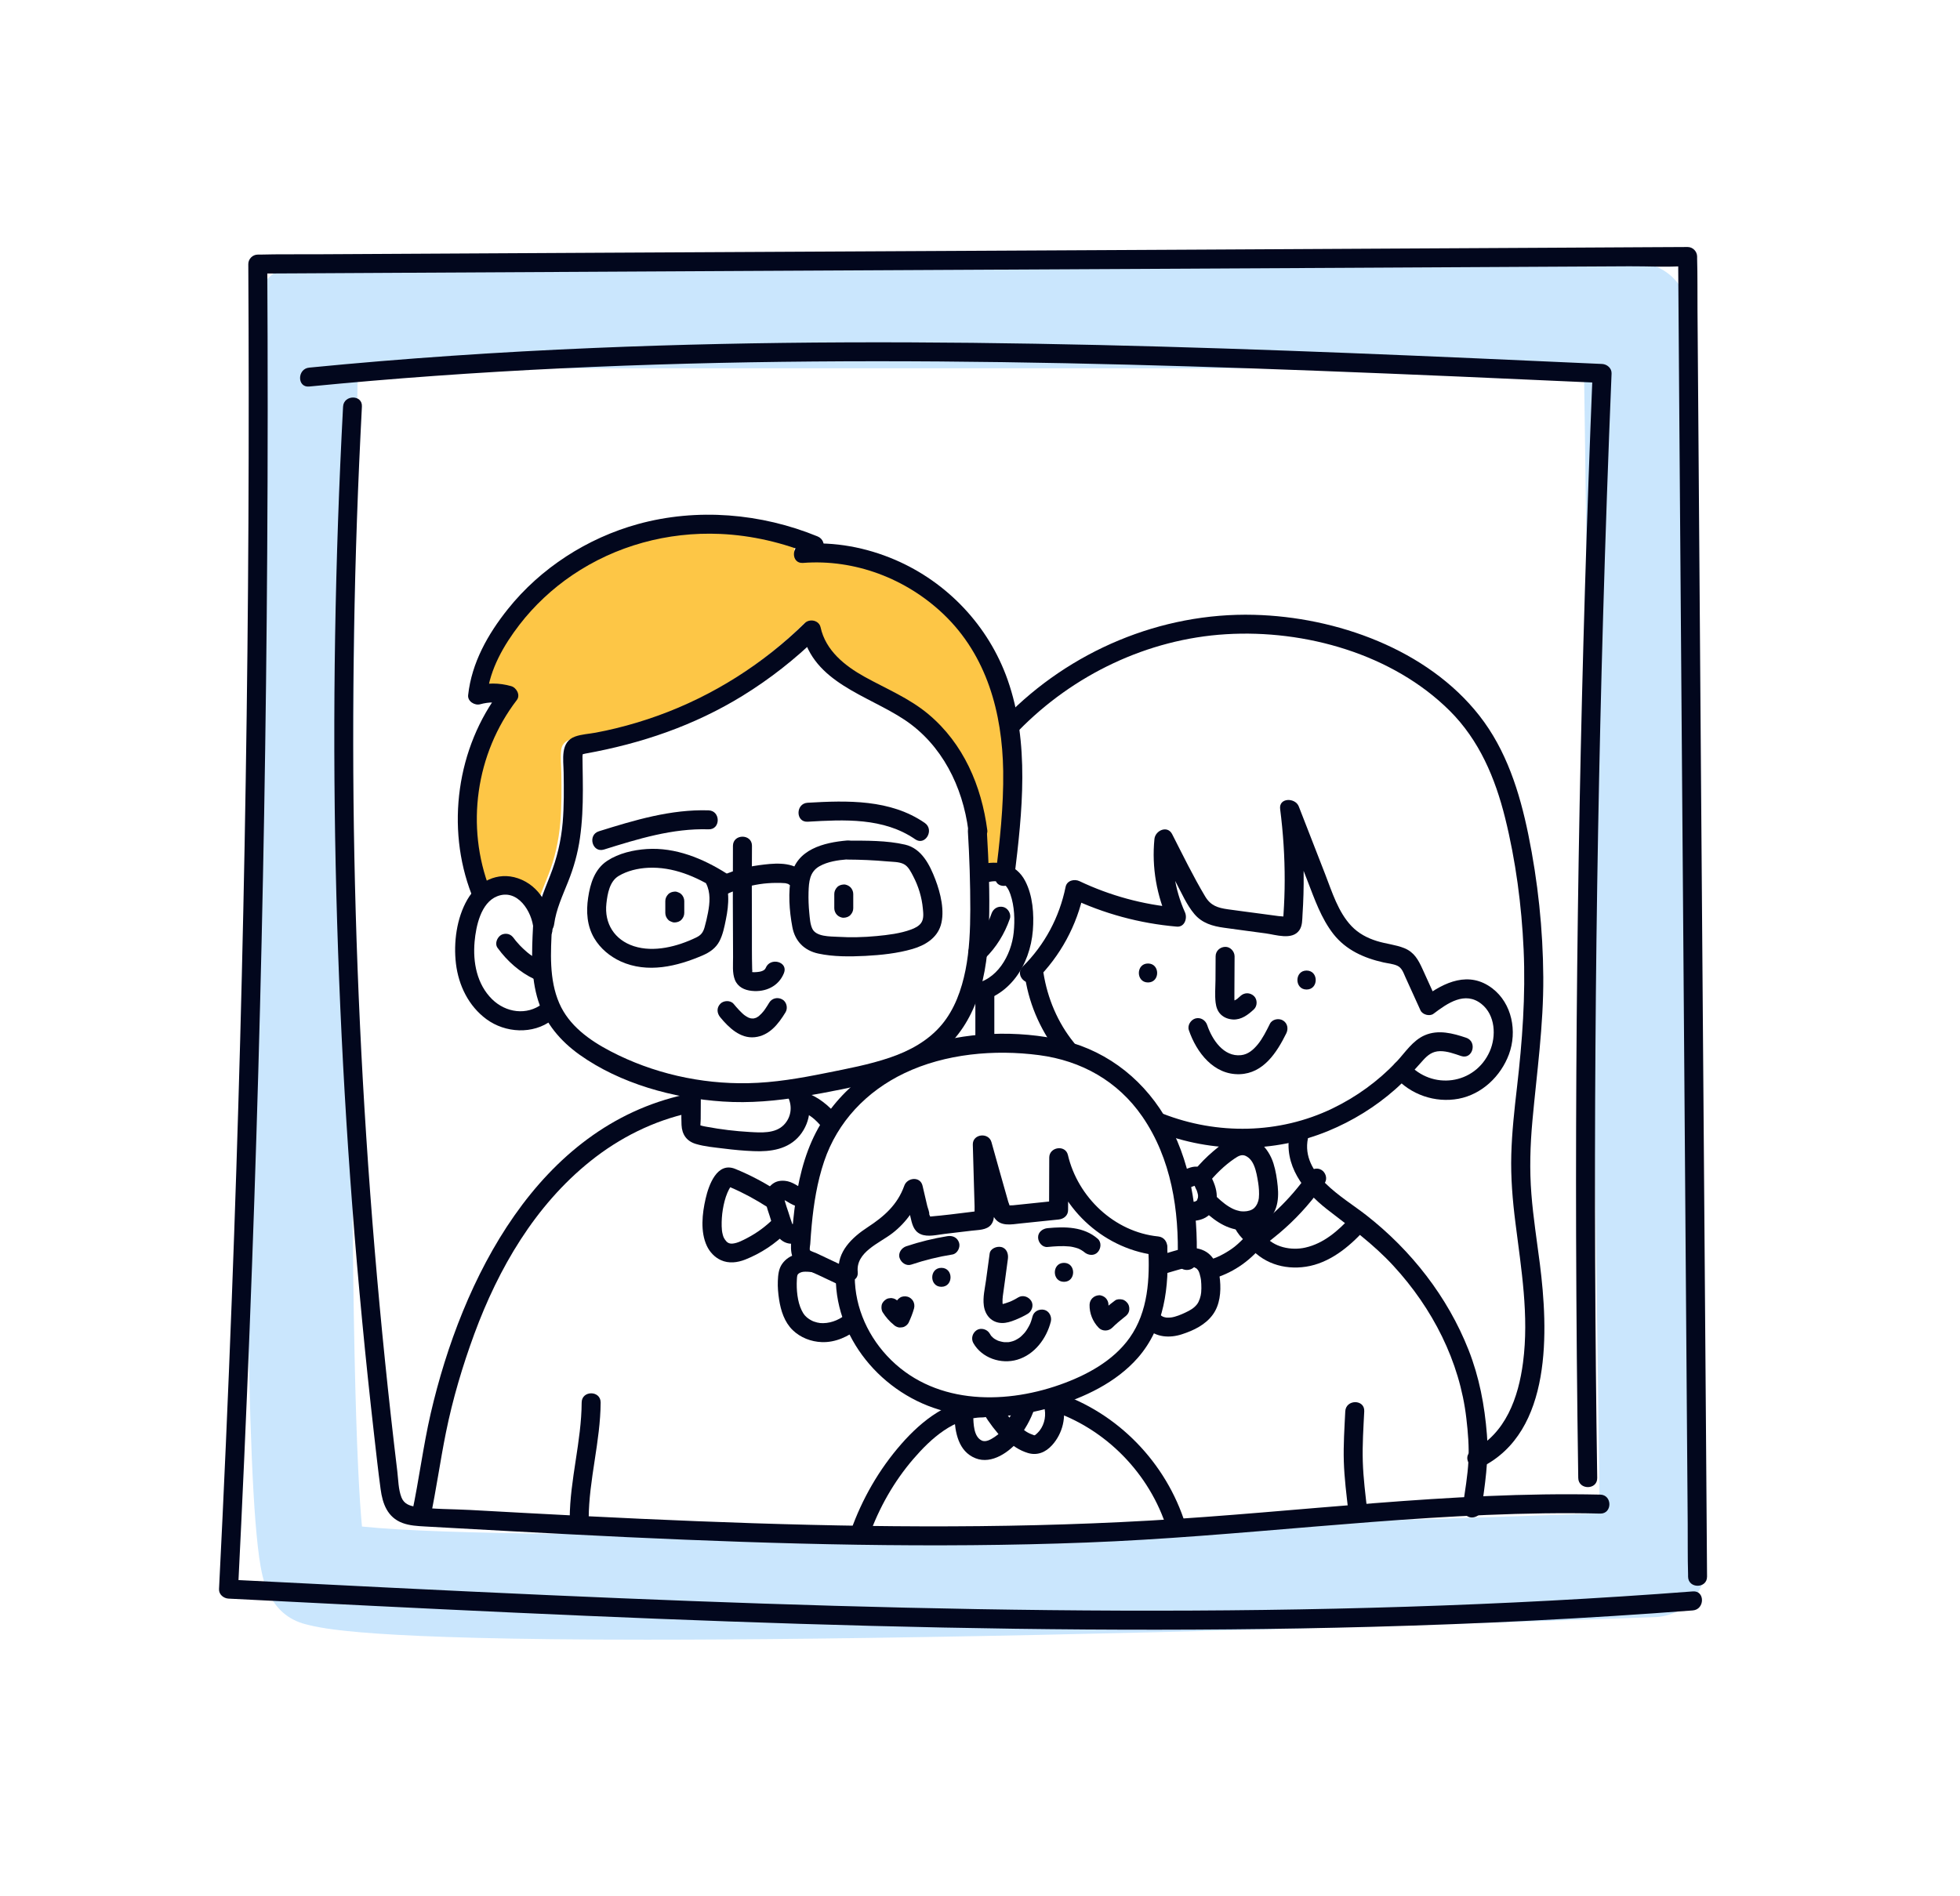 <svg width="310" height="300" viewBox="0 0 310 300" fill="none" xmlns="http://www.w3.org/2000/svg">
<path d="M102.31 259.405C57.9 259.405 51.04 257.655 48.31 256.955C42.6 255.495 41.57 249.755 41.23 247.875C40.91 246.095 40.64 243.695 40.39 240.555C39.97 235.165 39.64 227.365 39.41 217.385C39.01 200.745 38.86 177.685 38.96 148.835C39.13 99.775 39.97 50.255 39.98 49.765C40.06 45.205 43.78 41.555 48.34 41.555H258.76C263.33 41.555 267.05 45.225 267.12 49.795L269.83 247.365C269.89 251.905 266.32 255.665 261.78 255.835C261.31 255.855 213.89 257.605 164.38 258.645C138.12 259.195 117.9 259.405 102.31 259.405ZM57.25 241.505C83.36 244.185 183.07 241.915 253.02 239.425L250.53 58.265H56.58C56.35 73.485 55.88 107.725 55.72 142.735C55.41 209.895 56.47 233.335 57.25 241.505Z" fill="#CAE6FD"/>
<path d="M158.103 137.342C157.553 137.232 156.983 137.222 156.393 137.272L155.043 131.772C155.113 131.662 155.143 131.512 155.123 131.332C154.413 125.832 152.523 120.552 148.933 116.262C147.053 114.022 144.763 112.142 142.223 110.692C139.523 109.152 136.603 108.002 134.013 106.272C131.413 104.542 129.103 102.152 128.453 99.002C128.333 98.422 127.553 98.282 127.163 98.662C120.593 105.122 112.673 110.192 104.033 113.412C99.743 115.012 95.333 116.082 90.823 116.822C89.793 116.992 88.903 117.502 88.763 118.612C88.603 119.812 88.763 121.102 88.783 122.312C88.823 124.902 88.843 127.492 88.623 130.082C88.383 132.952 87.773 135.742 86.723 138.422C86.013 140.242 85.233 142.022 84.713 143.892C83.893 141.922 82.403 140.282 80.233 139.632C78.403 139.092 76.693 139.492 75.313 140.472C72.433 132.732 72.743 123.872 76.123 116.332C77.093 114.162 78.303 112.092 79.763 110.212C80.113 109.762 80.033 109.112 79.423 108.922C78.023 108.502 76.573 108.422 75.143 108.652C75.803 104.702 77.933 101.052 80.343 97.922C82.773 94.763 85.743 91.993 89.043 89.763C96.113 84.972 104.563 82.692 113.083 83.052C117.953 83.263 122.763 84.332 127.303 86.103C126.993 86.112 126.673 86.132 126.363 86.162C125.383 86.243 125.373 87.782 126.363 87.703C134.773 87.022 143.203 90.272 149.303 96.043C152.453 99.022 154.943 102.652 156.523 106.702C158.363 111.412 159.073 116.462 159.173 121.492C159.263 126.812 158.733 132.092 158.103 137.342Z" fill="#FDC646"/>
<path d="M148.893 203.578C150.823 203.578 150.823 200.578 148.893 200.578C146.963 200.578 146.963 203.578 148.893 203.578Z" fill="#02071D"/>
<path d="M168.283 202.789C170.213 202.789 170.213 199.789 168.283 199.789C166.353 199.789 166.353 202.789 168.283 202.789Z" fill="#02071D"/>
<path d="M156.525 198.336C156.335 199.736 156.145 201.126 155.955 202.526C155.775 203.836 155.425 205.226 155.605 206.546C155.805 208.076 156.835 209.266 158.455 209.306C159.155 209.326 159.865 209.096 160.515 208.836C161.225 208.556 161.905 208.236 162.555 207.846C163.225 207.436 163.535 206.486 163.095 205.796C162.655 205.126 161.765 204.826 161.045 205.256C160.815 205.396 160.575 205.536 160.335 205.656C160.215 205.716 160.095 205.776 159.965 205.836C159.935 205.846 159.635 205.976 159.795 205.916C159.545 206.016 159.285 206.106 159.025 206.186C158.925 206.216 158.825 206.236 158.735 206.266C158.345 206.376 158.925 206.286 158.535 206.296C158.425 206.296 158.335 206.316 158.495 206.306C158.595 206.356 158.605 206.366 158.525 206.316C158.455 206.276 158.455 206.276 158.545 206.336C158.635 206.406 158.635 206.396 158.535 206.306C158.575 206.346 158.605 206.396 158.645 206.436C158.555 206.176 158.665 206.636 158.635 206.446C158.625 206.356 158.585 206.256 158.565 206.166C158.495 205.896 158.555 206.326 158.565 206.156C158.575 205.956 158.555 205.746 158.565 205.546C158.575 205.446 158.625 204.976 158.585 205.236C158.625 204.946 158.665 204.656 158.705 204.366C158.785 203.786 158.865 203.206 158.945 202.626C159.105 201.466 159.265 200.296 159.415 199.136C159.515 198.366 159.225 197.486 158.365 197.286C157.665 197.126 156.635 197.506 156.525 198.336Z" fill="#02071D"/>
<path d="M153.954 212.492C155.304 214.852 158.324 215.872 160.894 215.112C163.634 214.302 165.524 211.762 166.204 209.072C166.394 208.312 165.954 207.412 165.154 207.222C164.374 207.042 163.514 207.452 163.304 208.272C163.244 208.522 163.164 208.772 163.084 209.022C163.064 209.072 162.924 209.432 162.984 209.312C163.054 209.152 162.894 209.492 162.884 209.522C162.774 209.752 162.644 209.982 162.504 210.212C162.444 210.312 162.374 210.412 162.314 210.512C162.304 210.522 162.034 210.882 162.214 210.662C162.054 210.862 161.884 211.052 161.694 211.232C161.614 211.312 161.524 211.392 161.444 211.472C161.424 211.492 161.084 211.752 161.314 211.582C161.104 211.732 160.894 211.862 160.664 211.982C160.564 212.032 160.454 212.092 160.354 212.132C160.614 212.012 160.244 212.162 160.214 212.172C160.014 212.242 159.804 212.282 159.604 212.322C159.264 212.402 159.824 212.332 159.504 212.332C159.374 212.332 159.254 212.342 159.124 212.342C159.014 212.342 158.914 212.332 158.804 212.332C158.644 212.322 158.554 212.302 158.764 212.332C158.514 212.292 158.274 212.232 158.024 212.162C157.984 212.152 157.654 212.032 157.854 212.112C158.044 212.182 157.724 212.052 157.694 212.032C157.584 211.972 157.474 211.912 157.364 211.852C157.334 211.832 157.044 211.642 157.214 211.762C157.374 211.872 157.104 211.672 157.074 211.642C156.984 211.562 156.894 211.462 156.814 211.382C156.544 211.112 156.944 211.612 156.734 211.292C156.664 211.182 156.594 211.082 156.534 210.972C156.144 210.292 155.154 210.002 154.484 210.432C153.804 210.882 153.544 211.762 153.954 212.492Z" fill="#02071D"/>
<path d="M139.62 207.626C140.09 208.356 140.66 209.036 141.34 209.576C141.53 209.766 141.75 209.886 142 209.966C142.2 210.026 142.4 210.036 142.6 209.996C142.8 209.986 142.99 209.926 143.16 209.816C143.39 209.686 143.56 209.506 143.7 209.276C144.05 208.536 144.35 207.776 144.57 206.986C144.67 206.606 144.62 206.166 144.42 205.826C144.24 205.516 143.88 205.216 143.52 205.136C143.14 205.046 142.71 205.066 142.36 205.286C142.03 205.496 141.77 205.796 141.67 206.186C141.54 206.676 141.37 207.156 141.17 207.626C141.22 207.506 141.27 207.386 141.32 207.266C141.25 207.426 141.18 207.596 141.1 207.756C141.89 207.656 142.67 207.556 143.46 207.456C143.04 207.116 142.65 206.736 142.32 206.306C142.4 206.406 142.48 206.506 142.55 206.606C142.43 206.446 142.31 206.276 142.2 206.106C141.99 205.776 141.68 205.516 141.3 205.416C141.1 205.356 140.9 205.346 140.7 205.386C140.5 205.396 140.31 205.456 140.14 205.566C139.82 205.776 139.54 206.076 139.45 206.466C139.38 206.856 139.4 207.276 139.62 207.626Z" fill="#02071D"/>
<path d="M172.329 206.425C172.299 207.765 172.839 209.105 173.779 210.065C174.349 210.645 175.319 210.625 175.899 210.065C176.509 209.465 177.159 208.905 177.839 208.375C177.739 208.455 177.639 208.535 177.539 208.605C177.649 208.515 177.769 208.435 177.879 208.345C178.199 208.105 178.459 207.855 178.569 207.445C178.669 207.085 178.619 206.605 178.419 206.285C178.209 205.965 177.909 205.685 177.519 205.595C177.149 205.515 176.679 205.505 176.359 205.745C175.449 206.425 174.589 207.135 173.779 207.925C174.489 207.925 175.189 207.925 175.899 207.925C175.799 207.825 175.709 207.725 175.619 207.615C175.699 207.715 175.779 207.815 175.849 207.915C175.669 207.675 175.519 207.425 175.399 207.145C175.449 207.265 175.499 207.385 175.549 207.505C175.429 207.215 175.339 206.905 175.299 206.595C175.319 206.725 175.339 206.865 175.349 206.995C175.319 206.805 175.309 206.605 175.319 206.415C175.329 206.035 175.149 205.625 174.879 205.355C174.619 205.095 174.189 204.895 173.819 204.915C172.999 204.965 172.349 205.585 172.329 206.425Z" fill="#02071D"/>
<path d="M132.215 201.03C131.665 211.47 139.575 220.76 149.465 223.27C155.075 224.7 161.045 224.21 166.555 222.57C171.485 221.1 176.515 218.74 179.965 214.81C184.215 209.95 184.925 203.57 184.615 197.35C184.515 195.43 181.515 195.42 181.615 197.35C181.865 202.27 181.615 207.49 178.665 211.65C176.055 215.33 171.795 217.6 167.635 219.07C158.395 222.33 147.355 222.1 140.295 214.5C136.905 210.85 134.955 206.03 135.215 201.03C135.315 199.1 132.315 199.11 132.215 201.03Z" fill="#02071D"/>
<path d="M184.491 201.429C185.501 201.139 186.501 200.819 187.521 200.579C187.951 200.479 188.081 200.469 188.541 200.449C188.721 200.439 188.741 200.429 188.991 200.519C188.821 200.459 189.411 200.799 189.161 200.589C189.221 200.639 189.541 201.029 189.401 200.819C189.511 200.979 189.611 201.149 189.681 201.329C189.581 201.089 189.741 201.529 189.741 201.539C189.801 201.739 189.851 201.929 189.891 202.139C189.911 202.239 189.931 202.339 189.941 202.439C189.921 202.289 189.921 202.309 189.951 202.489C189.971 202.709 189.991 202.939 190.001 203.159C190.021 203.599 190.021 204.039 189.981 204.479C189.931 205.069 189.671 205.909 189.321 206.349C188.821 206.979 188.231 207.299 187.451 207.669C186.841 207.959 185.961 208.329 185.231 208.429C185.001 208.459 184.761 208.459 184.531 208.449C184.341 208.429 184.321 208.429 184.461 208.449C184.361 208.429 184.251 208.409 184.151 208.379C183.981 208.319 183.951 208.309 184.061 208.369C183.961 208.329 183.871 208.279 183.781 208.219C183.631 208.119 183.611 208.109 183.701 208.179C183.621 208.109 183.551 208.039 183.481 207.959C182.921 207.369 181.921 207.399 181.361 207.959C180.771 208.549 180.801 209.489 181.361 210.079C182.801 211.609 185.041 211.709 186.931 211.089C188.791 210.489 190.661 209.589 191.831 207.969C192.941 206.439 193.131 204.389 192.961 202.549C192.791 200.759 192.221 198.749 190.471 197.879C188.331 196.809 185.821 197.909 183.701 198.509C181.841 199.059 182.631 201.949 184.491 201.429Z" fill="#02071D"/>
<path d="M134.372 200.738C132.602 199.908 130.832 199.078 129.072 198.238C128.962 198.188 128.192 197.928 128.112 197.808C128.002 197.638 128.142 196.978 128.152 196.808C128.212 195.808 128.292 194.808 128.382 193.818C128.702 190.408 129.252 186.998 130.342 183.748C132.462 177.448 137.072 172.638 143.032 169.788C149.502 166.688 157.302 165.998 164.352 166.928C171.042 167.808 176.802 171.038 180.662 176.628C185.272 183.308 186.512 191.508 186.262 199.468C186.202 201.398 189.202 201.398 189.262 199.468C189.512 191.588 188.322 183.418 184.192 176.568C180.332 170.178 174.292 165.758 166.932 164.328C151.882 161.398 133.642 166.488 127.812 181.948C126.282 186.008 125.672 190.368 125.312 194.668C125.162 196.468 124.622 198.738 126.202 200.058C127.072 200.788 128.312 201.188 129.332 201.668C130.512 202.228 131.692 202.778 132.872 203.338C134.602 204.148 136.122 201.558 134.372 200.738Z" fill="#02071D"/>
<path d="M128.855 198.338C126.945 198.098 124.895 198.258 123.695 199.968C123.145 200.758 123.065 201.728 123.025 202.658C122.985 203.648 123.075 204.628 123.225 205.598C123.495 207.348 124.075 209.178 125.385 210.438C126.605 211.618 128.285 212.268 129.975 212.328C132.145 212.408 134.145 211.458 135.815 210.148C136.455 209.648 136.335 208.548 135.815 208.028C135.185 207.398 134.335 207.528 133.695 208.028C132.535 208.928 131.105 209.448 129.645 209.308C129.845 209.328 129.305 209.238 129.245 209.228C129.085 209.188 128.935 209.138 128.775 209.088C128.605 209.018 128.575 209.008 128.675 209.058C128.605 209.028 128.525 208.988 128.455 208.958C128.285 208.878 128.125 208.778 127.965 208.678C127.975 208.688 127.585 208.388 127.745 208.528C127.575 208.388 127.425 208.238 127.275 208.078C127.135 207.918 126.955 207.638 126.795 207.308C126.115 205.918 125.945 204.028 126.035 202.438C126.035 202.348 126.075 201.918 126.065 202.008C126.065 202.018 126.165 201.548 126.125 201.728C126.225 201.578 126.235 201.548 126.155 201.648C126.225 201.568 126.295 201.498 126.375 201.428C126.195 201.568 126.575 201.328 126.585 201.318C126.385 201.418 126.765 201.268 126.815 201.248C127.015 201.198 127.195 201.188 127.395 201.188C127.885 201.188 128.375 201.248 128.865 201.308C129.675 201.408 130.365 200.548 130.365 199.808C130.355 198.938 129.655 198.438 128.855 198.338Z" fill="#02071D"/>
<path d="M135.663 201.241C135.333 198.071 139.093 196.691 141.153 195.091C143.393 193.361 144.973 191.031 145.913 188.371C144.953 188.371 143.983 188.371 143.023 188.371C143.343 189.731 143.663 191.091 143.983 192.451C144.243 193.571 144.463 194.751 145.613 195.251C146.743 195.751 148.223 195.341 149.393 195.211C150.823 195.051 152.253 194.881 153.683 194.701C154.703 194.571 156.053 194.631 156.753 193.751C157.503 192.791 157.163 191.241 157.133 190.111C157.043 187.101 156.963 184.091 156.873 181.081C155.893 181.211 154.913 181.351 153.923 181.481C154.453 183.371 154.993 185.261 155.523 187.151C156.003 188.861 156.273 191.031 157.213 192.561C158.163 194.111 159.933 193.711 161.443 193.551C163.443 193.341 165.433 193.131 167.433 192.931C168.243 192.851 168.933 192.311 168.933 191.431C168.943 188.661 168.953 185.891 168.963 183.121C167.983 183.251 167.003 183.391 166.013 183.521C167.893 191.581 174.963 197.791 183.183 198.611C185.103 198.801 185.093 195.801 183.183 195.611C176.263 194.921 170.463 189.401 168.903 182.721C168.513 181.061 165.963 181.441 165.953 183.121C165.943 185.891 165.933 188.661 165.923 191.431C166.423 190.931 166.923 190.431 167.423 189.931C165.823 190.101 164.233 190.261 162.633 190.431C161.833 190.511 161.033 190.601 160.233 190.681C160.093 190.691 159.253 190.661 159.573 190.831C159.843 190.971 159.513 190.291 159.473 190.141C158.573 186.991 157.693 183.841 156.813 180.691C156.363 179.091 153.813 179.371 153.863 181.091C153.923 183.211 153.983 185.321 154.043 187.441C154.073 188.581 154.103 189.721 154.143 190.861C154.143 190.951 154.123 192.291 154.183 192.331C154.843 191.671 154.833 191.451 154.153 191.661C153.913 191.691 153.673 191.721 153.443 191.751C151.383 192.011 149.313 192.271 147.243 192.451C147.053 192.471 146.873 192.491 146.683 192.501C147.133 192.711 147.233 192.581 146.973 192.121C147.013 191.731 146.743 191.141 146.653 190.761C146.403 189.701 146.153 188.641 145.913 187.591C145.553 186.051 143.483 186.281 143.023 187.591C141.943 190.611 139.833 192.451 137.233 194.151C134.783 195.751 132.333 198.041 132.663 201.251C132.863 203.141 135.863 203.161 135.663 201.241Z" fill="#02071D"/>
<path d="M144.133 200.066C146.253 199.356 148.433 198.816 150.643 198.466C151.423 198.336 151.923 197.336 151.693 196.616C151.423 195.776 150.683 195.436 149.843 195.566C147.633 195.926 145.463 196.456 143.333 197.166C142.593 197.416 142.023 198.216 142.283 199.016C142.523 199.756 143.333 200.336 144.133 200.066Z" fill="#02071D"/>
<path d="M165.679 197.279C166.839 197.169 168.009 197.079 169.179 197.199C169.249 197.209 169.319 197.229 169.389 197.219C169.309 197.219 169.099 197.169 169.299 197.209C169.439 197.229 169.569 197.259 169.709 197.289C169.979 197.349 170.239 197.419 170.499 197.509C170.549 197.529 170.639 197.579 170.689 197.579C170.619 197.579 170.419 197.459 170.609 197.549C170.749 197.619 170.879 197.679 171.009 197.759C171.129 197.829 171.239 197.899 171.349 197.979C171.379 197.999 171.569 198.139 171.409 198.019C171.219 197.879 171.479 198.089 171.499 198.099C172.089 198.609 173.049 198.729 173.619 198.099C174.139 197.539 174.249 196.529 173.619 195.979C171.399 194.049 168.469 194.039 165.689 194.299C164.909 194.369 164.149 194.939 164.189 195.799C164.209 196.529 164.839 197.359 165.679 197.279Z" fill="#02071D"/>
<path d="M155.536 223.586C156.446 225.086 157.516 226.486 158.716 227.766C159.236 228.316 160.326 228.376 160.836 227.766C162.086 226.266 163.026 224.596 163.656 222.746C163.906 222.006 163.366 221.076 162.606 220.896C161.776 220.706 161.026 221.146 160.756 221.946C160.686 222.156 160.616 222.356 160.536 222.556C160.506 222.636 160.446 222.736 160.436 222.816C160.526 222.616 160.546 222.566 160.496 222.676C160.476 222.716 160.456 222.766 160.436 222.806C160.276 223.176 160.096 223.536 159.896 223.886C159.696 224.236 159.486 224.576 159.266 224.916C159.166 225.066 159.056 225.216 158.946 225.366C158.766 225.616 159.136 225.136 158.956 225.356C158.876 225.456 158.806 225.546 158.726 225.646C159.436 225.646 160.136 225.646 160.846 225.646C160.576 225.366 160.316 225.076 160.066 224.776C159.936 224.626 159.816 224.476 159.696 224.326C159.636 224.246 159.576 224.176 159.516 224.096C159.326 223.866 159.716 224.356 159.486 224.056C159.006 223.416 158.556 222.756 158.146 222.076C157.736 221.406 156.786 221.096 156.096 221.536C155.406 221.966 155.106 222.866 155.536 223.586Z" fill="#02071D"/>
<path d="M155.441 221.242C150.211 221.252 145.851 224.682 142.561 228.442C139.031 232.472 136.351 237.142 134.561 242.192C133.921 244.012 136.811 244.802 137.451 242.992C139.021 238.562 141.391 234.382 144.461 230.812C147.251 227.572 150.901 224.242 155.441 224.242C157.371 224.242 157.371 221.242 155.441 221.242Z" fill="#02071D"/>
<path d="M165.35 222.886C174.13 225.436 181.33 232.416 184.31 241.056C184.93 242.866 187.83 242.086 187.2 240.256C183.88 230.616 175.97 222.856 166.15 219.996C164.29 219.456 163.5 222.356 165.35 222.886Z" fill="#02071D"/>
<path d="M150.932 223.983C151.052 226.583 151.552 229.613 154.292 230.703C156.872 231.733 159.732 229.663 161.272 227.723C160.562 227.723 159.862 227.723 159.152 227.723C160.082 228.703 161.252 229.463 162.552 229.863C164.052 230.323 165.372 229.763 166.392 228.643C168.092 226.773 168.722 224.093 168.012 221.663C167.472 219.813 164.582 220.603 165.122 222.463C165.502 223.793 165.272 225.243 164.412 226.353C164.242 226.573 164.032 226.763 163.822 226.953C163.582 227.163 163.552 227.043 163.222 226.933C162.462 226.673 161.812 226.183 161.262 225.603C160.752 225.063 159.642 224.973 159.142 225.603C158.612 226.263 158.022 226.873 157.312 227.333C156.762 227.693 155.942 228.223 155.262 227.893C153.972 227.263 153.982 225.203 153.922 223.993C153.842 222.063 150.842 222.053 150.932 223.983Z" fill="#02071D"/>
<path d="M127.092 188.01C127.062 188.01 126.882 188 126.872 188.01C126.892 187.99 127.162 188.08 127.002 188.02C126.952 188 126.892 187.99 126.842 187.98C126.552 187.91 126.892 187.98 126.892 188.01C126.892 187.97 126.232 187.65 126.162 187.6C125.682 187.31 125.162 187.02 124.602 186.89C123.872 186.73 123.062 186.75 122.412 187.15C121.812 187.52 121.342 188.11 121.182 188.81C120.902 190.03 121.342 191.19 121.722 192.33C122.092 193.44 122.352 194.74 123.082 195.68C123.602 196.36 124.412 196.8 125.282 196.76C126.092 196.72 126.812 196.35 127.462 195.88C127.782 195.64 128.042 195.39 128.152 194.98C128.252 194.62 128.202 194.14 128.002 193.82C127.602 193.2 126.622 192.78 125.952 193.28C125.832 193.37 125.712 193.46 125.582 193.54C125.502 193.59 125.292 193.77 125.192 193.77C125.382 193.7 125.402 193.69 125.242 193.74C125.192 193.76 125.142 193.77 125.092 193.78C124.972 193.8 125.022 193.8 125.232 193.76C125.062 193.75 125.092 193.76 125.322 193.78C125.152 193.73 125.182 193.74 125.412 193.82C125.282 193.74 125.312 193.76 125.502 193.9C125.462 193.86 125.412 193.82 125.382 193.77C125.522 193.96 125.542 193.99 125.452 193.85C125.412 193.77 125.362 193.69 125.312 193.61C125.242 193.46 125.252 193.5 125.342 193.71C125.322 193.65 125.292 193.59 125.272 193.53C125.062 192.95 124.882 192.36 124.692 191.77C124.512 191.22 124.312 190.68 124.162 190.13C124.132 190.02 124.112 189.91 124.082 189.8C124.052 189.64 124.062 189.67 124.092 189.92C124.082 189.86 124.082 189.8 124.072 189.73C124.072 189.66 124.122 189.31 124.062 189.57C123.992 189.87 124.112 189.47 124.112 189.43C124.012 189.66 123.992 189.7 124.072 189.56C123.912 189.75 123.892 189.78 124.002 189.66C124.112 189.56 124.092 189.58 123.922 189.73C123.702 189.81 123.662 189.83 123.812 189.78C124.082 189.72 123.472 189.75 123.772 189.78C123.832 189.78 123.902 189.78 123.962 189.79C123.722 189.76 123.682 189.75 123.852 189.79C123.912 189.81 123.982 189.82 124.042 189.85C124.192 189.91 124.172 189.89 123.962 189.81C124.042 189.86 124.142 189.9 124.232 189.94C124.492 190.08 124.732 190.25 124.992 190.39C125.632 190.75 126.342 191.02 127.082 191C127.862 190.97 128.622 190.33 128.582 189.5C128.552 188.72 127.932 187.98 127.092 188.01Z" fill="#02071D"/>
<path d="M122.912 188.388C120.812 187.038 118.602 185.868 116.292 184.928C113.412 183.748 112.092 187.488 111.602 189.638C111.062 191.988 110.742 194.868 111.802 197.118C112.252 198.078 113.042 198.918 114.012 199.358C115.262 199.928 116.622 199.758 117.872 199.268C120.372 198.278 122.632 196.768 124.522 194.868C125.882 193.498 123.762 191.378 122.402 192.748C121.152 193.998 119.752 195.038 118.182 195.858C117.492 196.218 116.682 196.658 115.892 196.738C115.292 196.798 114.962 196.548 114.682 196.138C114.462 195.808 114.412 195.688 114.312 195.318C114.192 194.878 114.152 194.448 114.142 193.988C114.122 193.118 114.182 192.218 114.322 191.358C114.472 190.458 114.692 189.538 115.052 188.688C115.202 188.338 115.382 187.998 115.582 187.678C115.752 187.388 115.812 187.468 115.362 187.578C114.742 187.728 115.282 187.738 115.552 187.848C117.592 188.718 119.542 189.788 121.412 190.988C122.092 191.428 123.072 191.128 123.462 190.448C123.882 189.718 123.602 188.828 122.912 188.388Z" fill="#02071D"/>
<path d="M187.054 188.09C187.574 188.07 188.034 187.94 188.504 187.76C188.674 187.69 188.844 187.62 189.024 187.57C189.114 187.54 189.224 187.53 189.314 187.5C189.034 187.53 188.964 187.54 189.124 187.53C189.144 187.53 189.174 187.53 189.194 187.53C189.354 187.54 189.284 187.53 188.994 187.5C189.144 187.54 189.084 187.51 188.834 187.42C188.874 187.44 188.924 187.47 188.964 187.49C188.774 187.33 188.734 187.31 188.844 187.41C188.574 187.11 188.734 187.26 188.804 187.37C188.864 187.47 188.914 187.57 188.974 187.67C188.994 187.72 189.224 188.27 189.264 188.28C189.174 188.07 189.164 188.04 189.224 188.19C189.244 188.25 189.274 188.31 189.294 188.37C189.334 188.48 189.364 188.58 189.394 188.69C189.424 188.8 189.444 188.91 189.474 189.02C189.504 189.18 189.494 189.15 189.464 188.91C189.474 188.97 189.474 189.03 189.484 189.09C189.484 189.17 189.494 189.26 189.484 189.34C189.484 189.4 189.484 189.45 189.474 189.51C189.454 189.67 189.464 189.62 189.494 189.36C189.454 189.46 189.454 189.58 189.424 189.68C189.414 189.71 189.404 189.73 189.404 189.76C189.354 189.91 189.374 189.86 189.464 189.63C189.404 189.71 189.354 189.83 189.314 189.92C189.184 190.16 189.564 189.65 189.324 189.9C189.294 189.93 189.264 189.96 189.234 189.99C189.114 190.09 189.154 190.07 189.344 189.91C189.294 189.92 189.094 190.04 189.054 190.08C189.284 189.99 189.334 189.97 189.184 190.03C189.154 190.04 189.134 190.05 189.104 190.06C188.994 190.09 188.884 190.12 188.774 190.14C188.614 190.17 188.664 190.16 188.924 190.13C188.864 190.14 188.814 190.14 188.754 190.15C188.664 190.16 188.584 190.16 188.494 190.16C188.264 190.17 188.034 190.15 187.804 190.14C187.024 190.09 186.274 190.87 186.304 191.64C186.344 192.5 186.964 193.08 187.804 193.14C188.784 193.21 189.804 193.11 190.674 192.62C191.594 192.1 192.234 191.12 192.394 190.08C192.574 188.9 192.314 187.83 191.834 186.75C191.674 186.39 191.494 186.01 191.254 185.69C190.764 185.04 190.154 184.65 189.334 184.57C188.864 184.53 188.384 184.65 187.944 184.82C187.744 184.9 187.544 184.98 187.344 185.05C187.254 185.08 187.164 185.11 187.084 185.13C187.034 185.14 186.984 185.15 186.934 185.16C186.774 185.2 187.344 185.12 187.064 185.13C186.284 185.17 185.524 185.79 185.564 186.63C185.584 187.37 186.214 188.13 187.054 188.09Z" fill="#02071D"/>
<path d="M191.011 187.29C192.231 185.8 193.631 184.4 195.231 183.31C195.551 183.09 195.891 182.87 196.231 182.79C196.501 182.72 196.771 182.77 196.951 182.84C197.621 183.13 198.051 183.7 198.341 184.4C198.701 185.26 198.851 186.22 199.001 187.14C199.101 187.78 199.191 188.77 199.101 189.56C199.041 190.08 198.801 190.71 198.361 191.12C197.971 191.48 197.361 191.64 196.761 191.65C196.651 191.65 196.541 191.65 196.431 191.64C196.391 191.64 196.021 191.6 196.141 191.61C196.121 191.61 195.771 191.52 195.621 191.48C195.171 191.35 194.771 191.14 194.361 190.89C193.471 190.34 192.711 189.62 191.961 188.89C190.571 187.55 188.451 189.67 189.841 191.01C191.651 192.76 193.661 194.4 196.271 194.62C198.761 194.83 201.041 193.41 201.831 191.03C202.181 189.97 202.201 188.79 202.091 187.69C201.971 186.47 201.781 185.22 201.411 184.05C200.631 181.58 198.471 179.23 195.641 179.84C194.201 180.15 192.961 181.23 191.871 182.15C190.801 183.06 189.811 184.07 188.921 185.15C188.411 185.78 188.311 186.66 188.921 187.27C189.421 187.82 190.501 187.92 191.011 187.29Z" fill="#02071D"/>
<path d="M107.814 173.466C107.804 174.966 107.724 176.486 107.794 177.976C107.864 179.476 108.594 180.536 110.054 180.976C111.454 181.396 113.014 181.526 114.464 181.706C116.034 181.906 117.614 182.056 119.194 182.116C121.874 182.236 124.674 181.836 126.484 179.646C128.324 177.406 128.534 174.336 127.104 171.826C126.144 170.146 123.554 171.656 124.514 173.336C125.384 174.866 125.204 176.726 123.954 177.986C122.574 179.366 120.364 179.186 118.574 179.086C116.294 178.956 114.034 178.686 111.794 178.266C111.564 178.226 111.324 178.186 111.094 178.126C110.984 178.106 110.874 178.076 110.774 178.036C110.634 177.986 110.634 177.996 110.774 178.066C110.774 178.056 110.824 177.226 110.824 177.056C110.834 175.856 110.834 174.656 110.844 173.456C110.824 171.536 107.824 171.536 107.814 173.466Z" fill="#02071D"/>
<path d="M108.383 173.157C85.063 178.227 73.043 202.357 68.123 223.607C66.923 228.817 66.273 234.137 65.163 239.357C64.763 241.237 67.653 242.047 68.053 240.157C69.003 235.667 69.623 231.117 70.533 226.617C71.603 221.317 73.163 216.087 75.023 211.027C78.853 200.637 84.613 190.727 93.353 183.717C97.973 180.007 103.373 177.297 109.163 176.047C111.063 175.647 110.263 172.747 108.383 173.157Z" fill="#02071D"/>
<path d="M91.999 221.881C91.969 228.031 90.139 234.071 90.109 240.221C90.099 242.151 93.099 242.151 93.109 240.221C93.139 234.071 94.969 228.031 94.999 221.881C95.009 219.951 92.009 219.941 91.999 221.881Z" fill="#02071D"/>
<path d="M126.651 175.718C126.711 175.738 126.771 175.768 126.841 175.798C126.721 175.748 126.601 175.698 126.481 175.648C127.241 175.968 127.951 176.388 128.611 176.888C128.511 176.808 128.411 176.728 128.311 176.658C128.971 177.168 129.551 177.748 130.061 178.408C129.981 178.308 129.901 178.208 129.831 178.108C129.861 178.148 129.881 178.178 129.911 178.218C130.161 178.538 130.401 178.798 130.811 178.908C131.171 179.008 131.651 178.958 131.971 178.758C132.291 178.548 132.571 178.248 132.661 177.858C132.741 177.488 132.751 177.018 132.511 176.698C132.171 176.248 131.821 175.808 131.421 175.408C131.021 175.008 130.591 174.648 130.141 174.308C129.321 173.678 128.421 173.218 127.471 172.838C127.131 172.708 126.611 172.818 126.311 172.988C126.001 173.168 125.701 173.528 125.621 173.888C125.531 174.268 125.551 174.708 125.771 175.048C125.981 175.378 126.271 175.568 126.651 175.718Z" fill="#02071D"/>
<path d="M84.306 146.605C84.106 150.495 83.936 154.555 85.126 158.325C86.256 161.905 88.636 164.695 91.656 166.855C98.106 171.445 106.496 173.745 114.306 174.265C118.586 174.555 122.846 174.165 127.066 173.455C131.076 172.785 135.126 171.995 139.056 170.945C142.566 170.005 145.996 168.655 148.856 166.365C151.576 164.185 153.436 161.185 154.596 157.925C155.926 154.175 156.316 150.105 156.426 146.155C156.566 141.285 156.376 136.395 156.086 131.545C155.966 129.625 152.966 129.615 153.086 131.545C153.336 135.645 153.466 139.745 153.466 143.845C153.456 147.065 153.336 150.315 152.706 153.475C152.086 156.565 150.996 159.665 148.946 162.115C146.796 164.675 143.846 166.265 140.726 167.325C137.446 168.435 134.016 169.075 130.626 169.755C126.566 170.575 122.476 171.285 118.326 171.365C110.816 171.515 103.236 169.795 96.566 166.315C93.236 164.575 89.996 162.265 88.456 158.715C86.816 154.945 87.096 150.605 87.306 146.605C87.406 144.685 84.406 144.685 84.306 146.605Z" fill="#02071D"/>
<path d="M87.374 146.978C87.115 143.508 85.374 140.128 81.915 138.948C78.684 137.848 75.555 139.478 73.924 142.308C72.215 145.258 71.715 149.128 72.115 152.468C72.534 155.908 74.115 159.158 76.934 161.238C79.924 163.438 84.294 163.688 87.305 161.388C87.954 160.888 88.275 160.098 87.844 159.338C87.484 158.698 86.434 158.308 85.794 158.798C83.314 160.698 80.004 160.218 77.825 158.078C75.415 155.698 74.775 152.228 75.064 148.968C75.284 146.538 76.044 142.828 78.624 141.798C81.874 140.508 84.174 144.258 84.374 146.978C84.514 148.888 87.514 148.908 87.374 146.978Z" fill="#02071D"/>
<path d="M78.704 149.967C80.224 152.057 82.194 153.807 84.543 154.917C84.913 155.097 85.293 155.177 85.704 155.067C86.053 154.967 86.433 154.707 86.603 154.377C86.954 153.707 86.823 152.687 86.064 152.327C85.553 152.087 85.053 151.817 84.584 151.517C84.353 151.367 84.124 151.217 83.903 151.057C83.844 151.017 83.784 150.967 83.724 150.927C83.534 150.787 83.704 150.897 83.784 150.977C83.683 150.877 83.553 150.797 83.444 150.707C83.023 150.357 82.614 149.977 82.234 149.577C82.034 149.367 81.844 149.147 81.653 148.927C81.573 148.827 81.484 148.727 81.403 148.617C81.284 148.477 81.603 148.887 81.454 148.677C81.403 148.607 81.353 148.537 81.293 148.467C81.053 148.137 80.793 147.887 80.394 147.777C80.034 147.677 79.553 147.727 79.234 147.927C78.614 148.327 78.213 149.297 78.704 149.967Z" fill="#02071D"/>
<path d="M155.8 139.672C156.71 139.432 157.8 139.192 158.65 139.762C159.23 140.152 159.59 140.842 159.81 141.492C160.46 143.382 160.53 145.552 160.33 147.522C159.96 151.102 157.68 155.202 153.75 155.672C152.95 155.762 152.25 156.292 152.25 157.172C152.25 157.912 152.94 158.772 153.75 158.672C159.58 157.982 162.92 152.692 163.36 147.202C163.56 144.642 163.36 141.702 162.15 139.382C160.71 136.602 157.85 136.042 155.01 136.782C153.14 137.272 153.93 140.162 155.8 139.672Z" fill="#02071D"/>
<path d="M155.761 151.649C157.571 149.889 158.901 147.719 159.721 145.339C159.981 144.599 159.431 143.669 158.671 143.489C157.841 143.299 157.101 143.739 156.821 144.539C156.731 144.789 156.641 145.039 156.541 145.289C156.451 145.499 156.501 145.359 156.561 145.239C156.531 145.299 156.511 145.359 156.481 145.409C156.421 145.539 156.361 145.669 156.301 145.789C156.061 146.279 155.801 146.759 155.501 147.219C155.361 147.439 155.211 147.659 155.061 147.879C154.981 147.989 154.891 148.099 154.811 148.219C154.851 148.159 155.001 147.979 154.871 148.139C154.831 148.189 154.791 148.239 154.751 148.289C154.401 148.729 154.021 149.139 153.611 149.529C153.051 150.079 153.021 151.109 153.611 151.649C154.251 152.209 155.161 152.239 155.761 151.649Z" fill="#02071D"/>
<path d="M95.522 134.402C100.901 132.722 106.371 131.022 112.071 131.202C114.001 131.262 114.001 128.262 112.071 128.202C106.111 128.012 100.351 129.752 94.722 131.512C92.891 132.082 93.671 134.982 95.522 134.402Z" fill="#02071D"/>
<path d="M127.742 129.999C133.532 129.659 139.752 129.329 144.752 132.779C146.342 133.879 147.842 131.279 146.262 130.189C140.832 126.439 134.032 126.629 127.732 126.999C125.822 127.109 125.812 130.109 127.742 129.999Z" fill="#02071D"/>
<path d="M114.902 138.18C111.162 135.81 106.822 134.03 102.312 134.32C100.162 134.46 97.862 134.99 96.032 136.19C94.052 137.5 93.352 139.78 93.022 142.02C92.692 144.22 92.832 146.48 93.992 148.44C94.952 150.06 96.472 151.32 98.172 152.1C102.402 154.02 107.092 152.9 111.172 151.13C112.262 150.66 113.222 149.99 113.792 148.9C114.332 147.86 114.572 146.65 114.802 145.5C115.312 143.04 115.462 140.54 114.262 138.25C113.362 136.54 110.772 138.05 111.672 139.76C112.412 141.18 112.272 142.85 111.982 144.37C111.832 145.16 111.652 145.95 111.432 146.72C111.192 147.54 110.862 147.96 110.082 148.33C107.162 149.74 103.432 150.72 100.252 149.69C97.202 148.7 95.552 146.11 95.912 142.93C96.082 141.4 96.412 139.45 97.832 138.59C99.212 137.76 100.892 137.37 102.482 137.29C106.432 137.09 110.112 138.67 113.392 140.75C115.022 141.81 116.522 139.21 114.902 138.18Z" fill="#02071D"/>
<path d="M105.227 142.556C105.227 143.186 105.227 143.806 105.227 144.436C105.227 144.816 105.397 145.226 105.667 145.496C105.807 145.646 105.967 145.746 106.147 145.806C106.327 145.896 106.517 145.946 106.727 145.936C107.117 145.916 107.517 145.796 107.787 145.496C108.057 145.206 108.227 144.846 108.227 144.436C108.227 143.806 108.227 143.186 108.227 142.556C108.227 142.176 108.057 141.766 107.787 141.496C107.647 141.346 107.487 141.246 107.307 141.186C107.127 141.096 106.937 141.046 106.727 141.056C106.337 141.076 105.937 141.196 105.667 141.496C105.397 141.786 105.227 142.146 105.227 142.556Z" fill="#02071D"/>
<path d="M131.953 141.431C131.953 142.181 131.953 142.931 131.953 143.691C131.953 144.071 132.123 144.481 132.393 144.751C132.653 145.011 133.083 145.211 133.453 145.191C133.843 145.171 134.243 145.051 134.513 144.751C134.783 144.461 134.953 144.101 134.953 143.691C134.953 142.941 134.953 142.191 134.953 141.431C134.953 141.051 134.783 140.641 134.513 140.371C134.253 140.111 133.823 139.911 133.453 139.931C133.063 139.951 132.663 140.071 132.393 140.371C132.123 140.661 131.953 141.031 131.953 141.431Z" fill="#02071D"/>
<path d="M114.913 141.468C116.563 140.688 118.333 140.158 120.143 139.878C120.993 139.748 121.853 139.688 122.713 139.678C123.173 139.678 123.633 139.668 124.093 139.718C124.533 139.768 123.963 139.658 124.383 139.768C124.463 139.788 124.663 139.848 124.633 139.828C125.273 140.328 126.133 140.448 126.753 139.828C127.273 139.308 127.393 138.208 126.753 137.708C124.923 136.278 122.223 136.588 120.053 136.878C117.733 137.188 115.523 137.868 113.403 138.878C112.673 139.228 112.483 140.278 112.863 140.928C113.303 141.678 114.183 141.818 114.913 141.468Z" fill="#02071D"/>
<path d="M133.992 132.968C130.282 133.288 125.972 134.368 125.142 138.578C124.632 141.198 124.832 144.058 125.322 146.668C125.742 148.908 127.202 150.378 129.422 150.858C131.822 151.378 134.432 151.348 136.862 151.228C139.342 151.098 141.952 150.828 144.342 150.128C146.292 149.558 148.162 148.438 148.792 146.398C149.472 144.158 148.752 141.268 147.942 139.148C147.062 136.838 145.782 134.238 143.162 133.628C140.252 132.948 136.982 132.998 134.002 132.988C132.072 132.978 132.072 135.978 134.002 135.988C136.112 135.998 138.232 136.088 140.332 136.278C141.152 136.358 142.202 136.318 142.952 136.708C143.682 137.078 144.102 137.988 144.462 138.678C145.272 140.228 145.802 141.988 145.962 143.738C146.032 144.468 146.142 145.338 145.712 145.978C145.352 146.518 144.692 146.838 144.092 147.058C142.382 147.688 140.442 147.918 138.642 148.088C136.592 148.288 134.532 148.328 132.482 148.208C131.302 148.138 129.082 148.218 128.472 146.918C128.132 146.198 128.082 145.238 128.002 144.458C127.892 143.358 127.852 142.248 127.882 141.148C127.932 139.498 128.052 137.928 129.602 137.048C130.912 136.308 132.512 136.078 133.992 135.958C135.902 135.798 135.922 132.798 133.992 132.968Z" fill="#02071D"/>
<path d="M113.912 160.93C115.252 162.56 117.082 164.34 119.382 164.09C121.692 163.84 123.112 162 124.242 160.15C124.652 159.48 124.412 158.47 123.702 158.1C122.972 157.71 122.082 157.92 121.652 158.64C121.452 158.97 121.242 159.31 121.022 159.63C120.952 159.73 120.882 159.82 120.812 159.92C120.712 160.05 120.752 159.99 120.832 159.9C120.702 160.05 120.582 160.2 120.452 160.34C120.322 160.48 120.182 160.61 120.042 160.73C119.772 160.97 120.302 160.57 119.992 160.77C119.932 160.81 119.872 160.85 119.812 160.89C119.802 160.9 119.522 161.04 119.522 161.05C119.522 161.02 119.812 160.95 119.582 161.02C119.472 161.05 119.372 161.08 119.262 161.11C118.992 161.19 119.462 161.11 119.272 161.12C119.172 161.12 119.072 161.13 118.972 161.13C118.922 161.13 118.602 161.08 118.822 161.13C119.052 161.18 118.692 161.09 118.682 161.09C118.592 161.07 118.502 161.03 118.402 161C118.212 160.95 118.702 161.16 118.382 160.99C118.292 160.94 118.202 160.9 118.122 160.85C118.032 160.8 117.952 160.75 117.872 160.69C117.842 160.67 117.562 160.47 117.722 160.59C117.882 160.71 117.582 160.47 117.582 160.47C117.502 160.4 117.422 160.33 117.352 160.26C117.202 160.12 117.052 159.97 116.902 159.81C116.602 159.49 116.312 159.16 116.032 158.82C115.532 158.21 114.422 158.26 113.912 158.82C113.322 159.45 113.382 160.28 113.912 160.93Z" fill="#02071D"/>
<path d="M115.924 133.821C115.894 139.681 115.904 145.551 115.944 151.411C115.954 152.571 115.794 153.911 116.234 155.011C116.694 156.151 117.734 156.641 118.904 156.761C121.094 156.991 123.164 156.031 123.994 153.941C124.704 152.141 121.804 151.371 121.104 153.141C120.914 153.621 120.174 153.751 119.744 153.781C119.604 153.791 119.004 153.861 118.884 153.731C119.044 153.901 118.974 153.371 118.964 153.301C118.904 151.111 118.934 148.921 118.924 146.731C118.904 142.421 118.904 138.111 118.934 133.801C118.934 131.891 115.934 131.881 115.924 133.821Z" fill="#02071D"/>
<path d="M87.647 146.207C87.957 143.867 88.987 141.677 89.847 139.507C90.747 137.267 91.387 134.977 91.727 132.587C92.087 130.077 92.187 127.547 92.187 125.007C92.187 123.757 92.167 122.517 92.147 121.267C92.137 120.727 92.127 120.177 92.127 119.637C92.127 119.387 92.307 119.027 92.037 119.217C91.677 119.477 92.507 119.237 92.617 119.217C101.437 117.627 109.777 114.797 117.447 110.077C121.767 107.417 125.777 104.267 129.407 100.707C128.567 100.487 127.737 100.267 126.897 100.047C128.627 107.997 137.207 109.967 143.087 113.887C148.997 117.827 152.257 124.457 153.157 131.367C153.267 132.177 153.767 132.857 154.657 132.867C155.387 132.877 156.267 132.167 156.157 131.367C155.237 124.317 152.387 117.637 146.837 112.987C143.787 110.437 140.177 108.977 136.737 107.067C133.607 105.327 130.587 102.917 129.787 99.247C129.537 98.117 128.047 97.827 127.277 98.587C120.697 105.037 112.767 110.077 104.097 113.207C101.917 113.997 99.687 114.667 97.427 115.217C96.367 115.477 95.297 115.707 94.227 115.907C93.167 116.107 92.007 116.157 90.987 116.517C88.567 117.367 89.117 120.157 89.147 122.197C89.187 124.837 89.217 127.477 88.997 130.117C88.747 133.027 88.087 135.797 87.017 138.507C86.017 141.047 84.987 143.477 84.627 146.197C84.517 147.007 85.397 147.687 86.127 147.697C87.037 147.707 87.537 147.007 87.647 146.207Z" fill="#02071D"/>
<path d="M129.302 84.859C120.372 81.199 110.252 80.339 100.912 82.909C92.892 85.119 85.502 89.869 80.312 96.379C77.152 100.339 74.602 104.859 74.042 109.969C73.932 110.959 75.082 111.649 75.942 111.419C77.342 111.029 78.672 111.039 80.062 111.439C79.762 110.709 79.462 109.969 79.162 109.239C72.242 118.259 70.492 130.909 74.592 141.499C75.282 143.279 78.182 142.509 77.482 140.699C73.622 130.749 75.242 119.219 81.742 110.749C82.352 109.959 81.682 108.779 80.842 108.549C78.942 108.009 77.032 108.009 75.132 108.529C75.762 109.009 76.402 109.489 77.032 109.979C77.482 105.859 79.682 102.049 82.172 98.819C84.502 95.799 87.352 93.139 90.502 90.999C97.392 86.329 105.592 84.109 113.892 84.469C118.922 84.689 123.842 85.849 128.492 87.759C130.292 88.479 131.072 85.579 129.302 84.859Z" fill="#02071D"/>
<path d="M127.009 89.056C135.189 88.426 143.339 91.536 149.249 97.186C156.079 103.716 158.529 112.776 158.669 121.996C158.749 127.596 158.119 133.176 157.439 138.726C157.209 140.636 160.209 140.626 160.439 138.726C161.699 128.446 162.879 117.536 159.369 107.546C156.369 99.026 149.849 92.116 141.549 88.556C136.969 86.596 131.989 85.666 127.019 86.056C125.099 86.206 125.079 89.206 127.009 89.056Z" fill="#02071D"/>
<path d="M154.266 157.119C154.266 159.689 154.266 162.259 154.266 164.829C154.266 165.609 154.956 166.369 155.766 166.329C156.576 166.289 157.266 165.669 157.266 164.829C157.266 162.259 157.266 159.689 157.266 157.119C157.266 156.339 156.576 155.579 155.766 155.619C154.956 155.659 154.266 156.279 154.266 157.119Z" fill="#02071D"/>
<path d="M161.071 115.627C169.711 106.757 181.501 101.087 193.911 100.337C206.411 99.577 220.251 103.457 229.291 112.447C233.961 117.097 236.481 123.077 238.051 129.387C239.741 136.197 240.661 143.217 240.981 150.217C241.311 157.527 240.771 164.757 239.931 172.017C239.521 175.547 239.131 179.087 239.031 182.647C238.931 186.277 239.231 189.887 239.691 193.487C240.611 200.817 241.851 208.127 240.891 215.527C240.171 221.077 238.141 226.857 232.831 229.507C231.101 230.367 232.621 232.957 234.341 232.097C245.571 226.497 244.871 210.397 243.551 199.957C243.081 196.287 242.501 192.617 242.211 188.927C241.901 185.057 242.021 181.187 242.371 177.327C243.061 169.727 244.141 162.237 244.091 154.587C244.041 147.017 243.241 139.437 241.721 132.017C240.351 125.327 238.251 118.657 233.981 113.217C225.751 102.717 211.341 97.597 198.341 97.267C183.611 96.887 169.211 102.987 158.961 113.517C157.601 114.897 159.721 117.017 161.071 115.627Z" fill="#02071D"/>
<path d="M203.983 179.297C202.983 184.307 206.163 188.417 209.903 191.327C213.583 194.187 217.243 196.827 220.413 200.287C226.543 206.947 230.883 215.347 231.923 224.397C232.183 226.627 232.373 228.867 232.253 231.107C232.133 233.477 231.713 235.827 231.383 238.177C231.273 238.987 231.583 239.777 232.433 240.027C233.133 240.227 234.163 239.777 234.283 238.977C234.853 234.947 235.493 231.007 235.173 226.927C234.813 222.337 233.963 217.857 232.273 213.567C228.953 205.147 223.203 197.807 216.093 192.247C212.393 189.347 205.723 185.827 206.863 180.107C207.253 178.207 204.353 177.407 203.983 179.297Z" fill="#02071D"/>
<path d="M212.773 223.276C212.643 225.916 212.463 228.566 212.543 231.206C212.623 233.846 212.963 236.486 213.263 239.106C213.353 239.906 213.883 240.606 214.763 240.606C215.503 240.606 216.353 239.916 216.263 239.106C215.963 236.476 215.623 233.846 215.543 231.206C215.463 228.566 215.643 225.916 215.773 223.276C215.873 221.346 212.873 221.346 212.773 223.276Z" fill="#02071D"/>
<path d="M195.355 194.37C196.085 195.74 197.615 197.4 199.325 197.08C200.185 196.92 200.865 196.28 201.535 195.75C202.135 195.27 202.735 194.77 203.305 194.25C205.655 192.14 207.735 189.73 209.535 187.13C209.995 186.46 209.655 185.46 208.995 185.08C208.245 184.64 207.405 184.95 206.945 185.62C205.515 187.68 203.885 189.58 202.075 191.31C201.175 192.17 200.235 192.99 199.255 193.75C199.175 193.81 198.695 194.16 198.705 194.16C198.705 194.15 199.065 194.14 199.065 194.14C199.065 194.15 198.865 194 198.945 194.07C198.495 193.65 198.235 193.39 197.955 192.85C197.575 192.13 196.585 191.91 195.905 192.31C195.165 192.74 194.975 193.65 195.355 194.37Z" fill="#02071D"/>
<path d="M197.422 195.077C197.252 195.297 197.542 194.937 197.422 195.077C197.352 195.157 197.302 195.227 197.242 195.297C197.132 195.427 197.022 195.557 196.912 195.677C196.692 195.927 196.452 196.167 196.212 196.397C195.962 196.647 195.692 196.877 195.422 197.107C195.352 197.167 195.272 197.227 195.202 197.287C195.042 197.427 195.412 197.137 195.242 197.257C195.092 197.367 194.942 197.477 194.792 197.587C194.232 197.977 193.642 198.327 193.022 198.637C192.872 198.707 192.722 198.787 192.572 198.847C192.492 198.887 192.402 198.927 192.322 198.957C192.422 198.917 192.542 198.867 192.372 198.937C192.022 199.067 191.682 199.197 191.322 199.307C190.572 199.537 190.022 200.367 190.272 201.157C190.512 201.907 191.312 202.457 192.122 202.207C195.302 201.217 198.002 199.247 200.012 196.597C200.492 195.967 200.132 194.897 199.472 194.547C198.692 194.117 197.932 194.407 197.422 195.077Z" fill="#02071D"/>
<path d="M197.381 196.947C199.551 199.817 203.061 200.937 206.561 200.397C210.221 199.837 213.321 197.337 215.741 194.677C217.031 193.247 214.921 191.117 213.621 192.557C211.671 194.707 209.351 196.727 206.441 197.377C204.221 197.877 201.411 197.327 199.981 195.427C199.491 194.777 198.691 194.447 197.931 194.887C197.281 195.267 196.881 196.297 197.381 196.947Z" fill="#02071D"/>
<path d="M162.145 154.718C162.865 159.268 164.835 163.508 167.735 167.068C168.245 167.698 169.325 167.598 169.855 167.068C170.475 166.448 170.365 165.578 169.855 164.948C167.285 161.788 165.675 157.928 165.035 153.918C164.905 153.118 163.905 152.668 163.185 152.868C162.335 153.108 162.015 153.908 162.145 154.718Z" fill="#02071D"/>
<path d="M183.085 179.068C191.685 182.438 201.505 182.448 210.065 178.928C213.945 177.328 217.525 175.118 220.675 172.338C222.285 170.928 223.635 169.328 225.065 167.748C225.825 166.908 226.555 166.328 227.735 166.298C228.885 166.278 230.025 166.708 231.095 167.068C232.925 167.688 233.715 164.788 231.895 164.178C229.795 163.468 227.495 162.858 225.355 163.778C223.415 164.618 222.255 166.508 220.855 167.998C217.955 171.058 214.515 173.548 210.715 175.378C202.315 179.418 192.515 179.568 183.875 176.178C182.085 175.478 181.305 178.378 183.085 179.068Z" fill="#02071D"/>
<path d="M220.59 170.326C223.08 173.176 226.98 174.526 230.7 173.826C234.39 173.126 237.38 170.256 238.66 166.796C239.99 163.196 239.16 158.746 236.02 156.356C232.36 153.576 228.46 155.346 225.22 157.786C225.9 157.966 226.59 158.146 227.27 158.326C226.51 156.646 225.74 154.966 224.98 153.286C224.32 151.836 223.66 150.636 222.12 150.006C220.74 149.446 219.2 149.326 217.77 148.876C216.25 148.406 214.87 147.676 213.76 146.516C211.64 144.286 210.68 141.096 209.59 138.296C208.2 134.726 206.81 131.156 205.42 127.586C204.87 126.156 202.24 126.166 202.47 127.986C202.95 131.736 203.2 135.506 203.19 139.276C203.19 141.086 203.12 142.886 203 144.686C202.98 144.936 202.97 145.176 202.95 145.426C202.85 145.936 203.07 145.826 203.59 145.096C203.57 145.026 202.27 144.936 202.19 144.926C201.3 144.806 200.4 144.686 199.51 144.566C197.74 144.326 195.97 144.106 194.21 143.856C192.59 143.626 191.48 143.276 190.61 141.816C188.71 138.636 187.07 135.256 185.39 131.966C184.65 130.516 182.73 131.376 182.59 132.726C182.14 137.246 182.95 141.716 184.82 145.846C185.25 145.096 185.68 144.346 186.12 143.586C180.79 143.126 175.57 141.696 170.74 139.406C169.93 139.016 168.75 139.286 168.54 140.306C167.56 145.106 165.25 149.456 161.76 152.916C160.38 154.276 162.51 156.396 163.88 155.036C167.71 151.246 170.35 146.386 171.43 141.106C170.7 141.406 169.96 141.706 169.23 142.006C174.57 144.546 180.23 146.086 186.12 146.596C187.37 146.706 187.83 145.266 187.42 144.336C185.78 140.686 185.21 136.696 185.6 132.726C184.67 132.976 183.74 133.226 182.8 133.486C183.85 135.536 184.92 137.586 186 139.616C186.89 141.276 187.68 143.146 188.9 144.596C190.13 146.056 191.79 146.526 193.61 146.776C195.8 147.086 198 147.366 200.19 147.666C201.77 147.876 204.37 148.786 205.5 147.176C206 146.466 205.96 145.536 206.01 144.706C206.08 143.646 206.13 142.576 206.16 141.506C206.29 136.996 206.05 132.476 205.48 127.996C204.5 128.126 203.52 128.266 202.53 128.396C203.95 132.046 205.37 135.696 206.79 139.336C207.92 142.246 208.96 145.296 210.91 147.786C212.9 150.306 215.73 151.566 218.8 152.256C219.51 152.416 220.32 152.476 220.99 152.776C221.73 153.106 221.97 153.896 222.28 154.586C223.08 156.336 223.87 158.096 224.67 159.846C224.98 160.526 226.12 160.836 226.72 160.386C228.93 158.716 231.71 156.746 234.32 158.836C236.51 160.586 236.68 163.926 235.62 166.336C233.28 171.626 226.46 172.516 222.7 168.216C221.44 166.746 219.32 168.876 220.59 170.326Z" fill="#02071D"/>
<path d="M181.572 155.43C183.503 155.43 183.503 152.43 181.572 152.43C179.643 152.43 179.643 155.43 181.572 155.43Z" fill="#02071D"/>
<path d="M206.651 156.547C208.581 156.547 208.581 153.547 206.651 153.547C204.721 153.547 204.721 156.547 206.651 156.547Z" fill="#02071D"/>
<path d="M192.266 151.298C192.256 152.548 192.256 153.788 192.246 155.038C192.236 156.218 192.126 157.448 192.266 158.618C192.356 159.348 192.586 160.028 193.136 160.538C193.646 161.018 194.326 161.248 195.016 161.288C196.336 161.358 197.406 160.538 198.316 159.688C198.896 159.158 198.896 158.098 198.316 157.568C197.696 156.998 196.816 156.998 196.196 157.568C196.046 157.708 195.876 157.838 195.736 157.978C195.576 158.138 195.996 157.818 195.656 158.038C195.576 158.088 195.506 158.138 195.426 158.188C195.346 158.228 195.266 158.278 195.186 158.308C195.436 158.208 195.176 158.278 195.126 158.298C194.966 158.358 195.356 158.308 195.186 158.288C194.906 158.248 195.106 158.368 195.186 158.308C195.166 158.318 194.986 158.258 194.976 158.248C195.026 158.268 195.086 158.288 195.136 158.308C195.016 158.238 195.016 158.228 195.106 158.298C195.126 158.318 195.326 158.568 195.236 158.418C195.186 158.328 195.196 158.338 195.266 158.478C195.256 158.438 195.246 158.398 195.236 158.348C195.296 158.438 195.246 158.538 195.246 158.348C195.246 158.238 195.236 158.128 195.236 158.008C195.236 157.768 195.236 157.518 195.236 157.278C195.246 155.288 195.256 153.288 195.266 151.298C195.266 150.518 194.576 149.758 193.766 149.798C192.946 149.828 192.266 150.448 192.266 151.298Z" fill="#02071D"/>
<path d="M188.033 162.972C189.233 166.492 191.963 170.082 196.083 169.942C199.833 169.812 201.943 166.512 203.443 163.482C203.803 162.752 203.643 161.862 202.903 161.432C202.243 161.042 201.213 161.242 200.853 161.972C200.303 163.082 199.683 164.322 198.933 165.232C198.203 166.112 197.393 166.812 196.283 166.932C193.523 167.232 191.703 164.452 190.933 162.172C190.673 161.402 189.903 160.902 189.083 161.122C188.343 161.332 187.773 162.202 188.033 162.972Z" fill="#02071D"/>
<path d="M54.26 64.336C52.98 88.506 52.58 112.716 53.09 136.906C53.6 160.966 54.99 185.006 57.28 208.966C57.85 214.946 58.48 220.926 59.16 226.906C59.49 229.806 59.81 232.706 60.2 235.596C60.51 237.916 61.29 240.046 63.64 240.936C64.78 241.366 66.02 241.426 67.22 241.496C68.79 241.586 70.36 241.676 71.93 241.756C74.91 241.926 77.88 242.086 80.86 242.246C86.98 242.576 93.11 242.896 99.23 243.186C123.42 244.316 147.65 244.966 171.85 244.036C196 243.116 220.02 239.746 244.2 239.416C247.17 239.376 250.14 239.386 253.1 239.456C255.03 239.496 255.03 236.496 253.1 236.456C229.25 235.926 205.57 239.216 181.8 240.566C157.94 241.926 134.02 241.606 110.15 240.656C98.23 240.186 86.31 239.546 74.4 238.886C71.55 238.726 68.58 238.796 65.75 238.376C64.74 238.226 63.9 237.906 63.5 236.906C63 235.646 63 234.106 62.84 232.776C62.14 226.976 61.49 221.156 60.9 215.346C58.49 191.736 56.94 168.036 56.26 144.316C55.58 120.626 55.77 96.916 56.81 73.246C56.94 70.276 57.09 67.296 57.24 64.326C57.36 62.406 54.36 62.416 54.26 64.336Z" fill="#02071D"/>
<path d="M48.901 61.15C75.391 58.55 102.011 57.41 128.621 57.19C155.211 56.97 181.811 57.65 208.381 58.66C223.391 59.23 238.391 59.9 253.391 60.58C252.891 60.08 252.391 59.58 251.891 59.08C250.961 81.8 250.281 104.52 249.841 127.25C249.411 149.96 249.221 172.68 249.281 195.4C249.321 208.21 249.431 221.02 249.621 233.82C249.651 235.75 252.651 235.75 252.621 233.82C252.281 211.11 252.181 188.4 252.341 165.7C252.491 142.98 252.901 120.25 253.551 97.54C253.921 84.72 254.361 71.9 254.891 59.08C254.921 58.24 254.171 57.62 253.391 57.58C226.841 56.38 200.281 55.19 173.711 54.58C147.121 53.97 120.511 53.93 93.941 55.05C78.901 55.68 63.881 56.69 48.901 58.16C46.991 58.34 46.971 61.34 48.901 61.15Z" fill="#02071D"/>
<path d="M267.752 251.768C237.642 254.078 207.442 254.908 177.242 254.808C147.072 254.708 116.912 253.698 86.772 252.358C69.892 251.608 53.022 250.748 36.152 249.898C36.652 250.398 37.152 250.898 37.652 251.398C39.012 224.118 40.082 196.828 40.852 169.528C41.622 142.248 42.092 114.958 42.262 87.678C42.362 72.378 42.362 57.078 42.272 41.778C41.772 42.278 41.272 42.778 40.772 43.278C42.802 43.268 44.832 43.258 46.852 43.248C52.312 43.218 57.782 43.188 63.242 43.158C71.382 43.118 79.522 43.068 87.662 43.028C97.552 42.978 107.452 42.928 117.342 42.868C128.182 42.808 139.012 42.758 149.852 42.698C160.792 42.638 171.732 42.578 182.662 42.528C192.862 42.478 203.062 42.418 213.262 42.368C221.882 42.318 230.502 42.278 239.122 42.228C245.322 42.198 251.522 42.158 257.722 42.128C260.642 42.108 263.642 42.308 266.552 42.078C266.672 42.068 266.802 42.078 266.922 42.078C266.422 41.578 265.922 41.078 265.422 40.578C265.432 42.438 265.452 44.308 265.462 46.168C265.502 51.238 265.542 56.308 265.572 61.378C265.632 68.878 265.682 76.378 265.742 83.878C265.812 93.028 265.882 102.178 265.952 111.328C266.032 121.308 266.102 131.288 266.182 141.258C266.262 151.368 266.332 161.488 266.412 171.598C266.482 181.028 266.552 190.458 266.622 199.888C266.682 207.858 266.742 215.818 266.802 223.788C266.842 229.518 266.892 235.238 266.932 240.968C266.952 243.668 266.912 246.378 266.992 249.078C266.992 249.198 266.992 249.318 266.992 249.428C267.002 251.358 270.002 251.358 269.992 249.428C269.982 247.568 269.962 245.698 269.952 243.838C269.912 238.768 269.872 233.698 269.842 228.628C269.782 221.128 269.732 213.628 269.672 206.128C269.602 196.978 269.532 187.828 269.462 178.678C269.382 168.698 269.312 158.718 269.232 148.748C269.152 138.638 269.082 128.518 269.002 118.408C268.932 108.978 268.862 99.548 268.792 90.118C268.732 82.148 268.672 74.188 268.612 66.218C268.572 60.488 268.522 54.768 268.482 49.038C268.462 46.338 268.502 43.628 268.422 40.928C268.422 40.808 268.422 40.688 268.422 40.578C268.412 39.768 267.742 39.078 266.922 39.078C264.892 39.088 262.862 39.098 260.842 39.108C255.382 39.138 249.912 39.168 244.452 39.198C236.312 39.238 228.172 39.288 220.032 39.328C210.142 39.378 200.242 39.428 190.352 39.488C179.512 39.548 168.682 39.598 157.842 39.658C146.902 39.718 135.962 39.778 125.032 39.828C114.832 39.878 104.632 39.938 94.432 39.988C85.812 40.038 77.192 40.078 68.572 40.128C62.372 40.158 56.172 40.198 49.972 40.228C47.032 40.248 44.082 40.198 41.142 40.278C41.022 40.278 40.892 40.278 40.772 40.278C39.962 40.278 39.272 40.958 39.272 41.778C39.432 69.058 39.302 96.338 38.862 123.608C38.432 150.908 37.692 178.198 36.662 205.478C36.082 220.788 35.412 236.098 34.642 251.408C34.602 252.248 35.362 252.868 36.142 252.908C66.252 254.438 96.372 255.958 126.512 256.898C156.672 257.838 186.862 258.188 217.022 257.368C233.942 256.908 250.862 256.068 267.742 254.778C269.662 254.618 269.682 251.618 267.752 251.768Z" fill="#02071D"/>
</svg>
